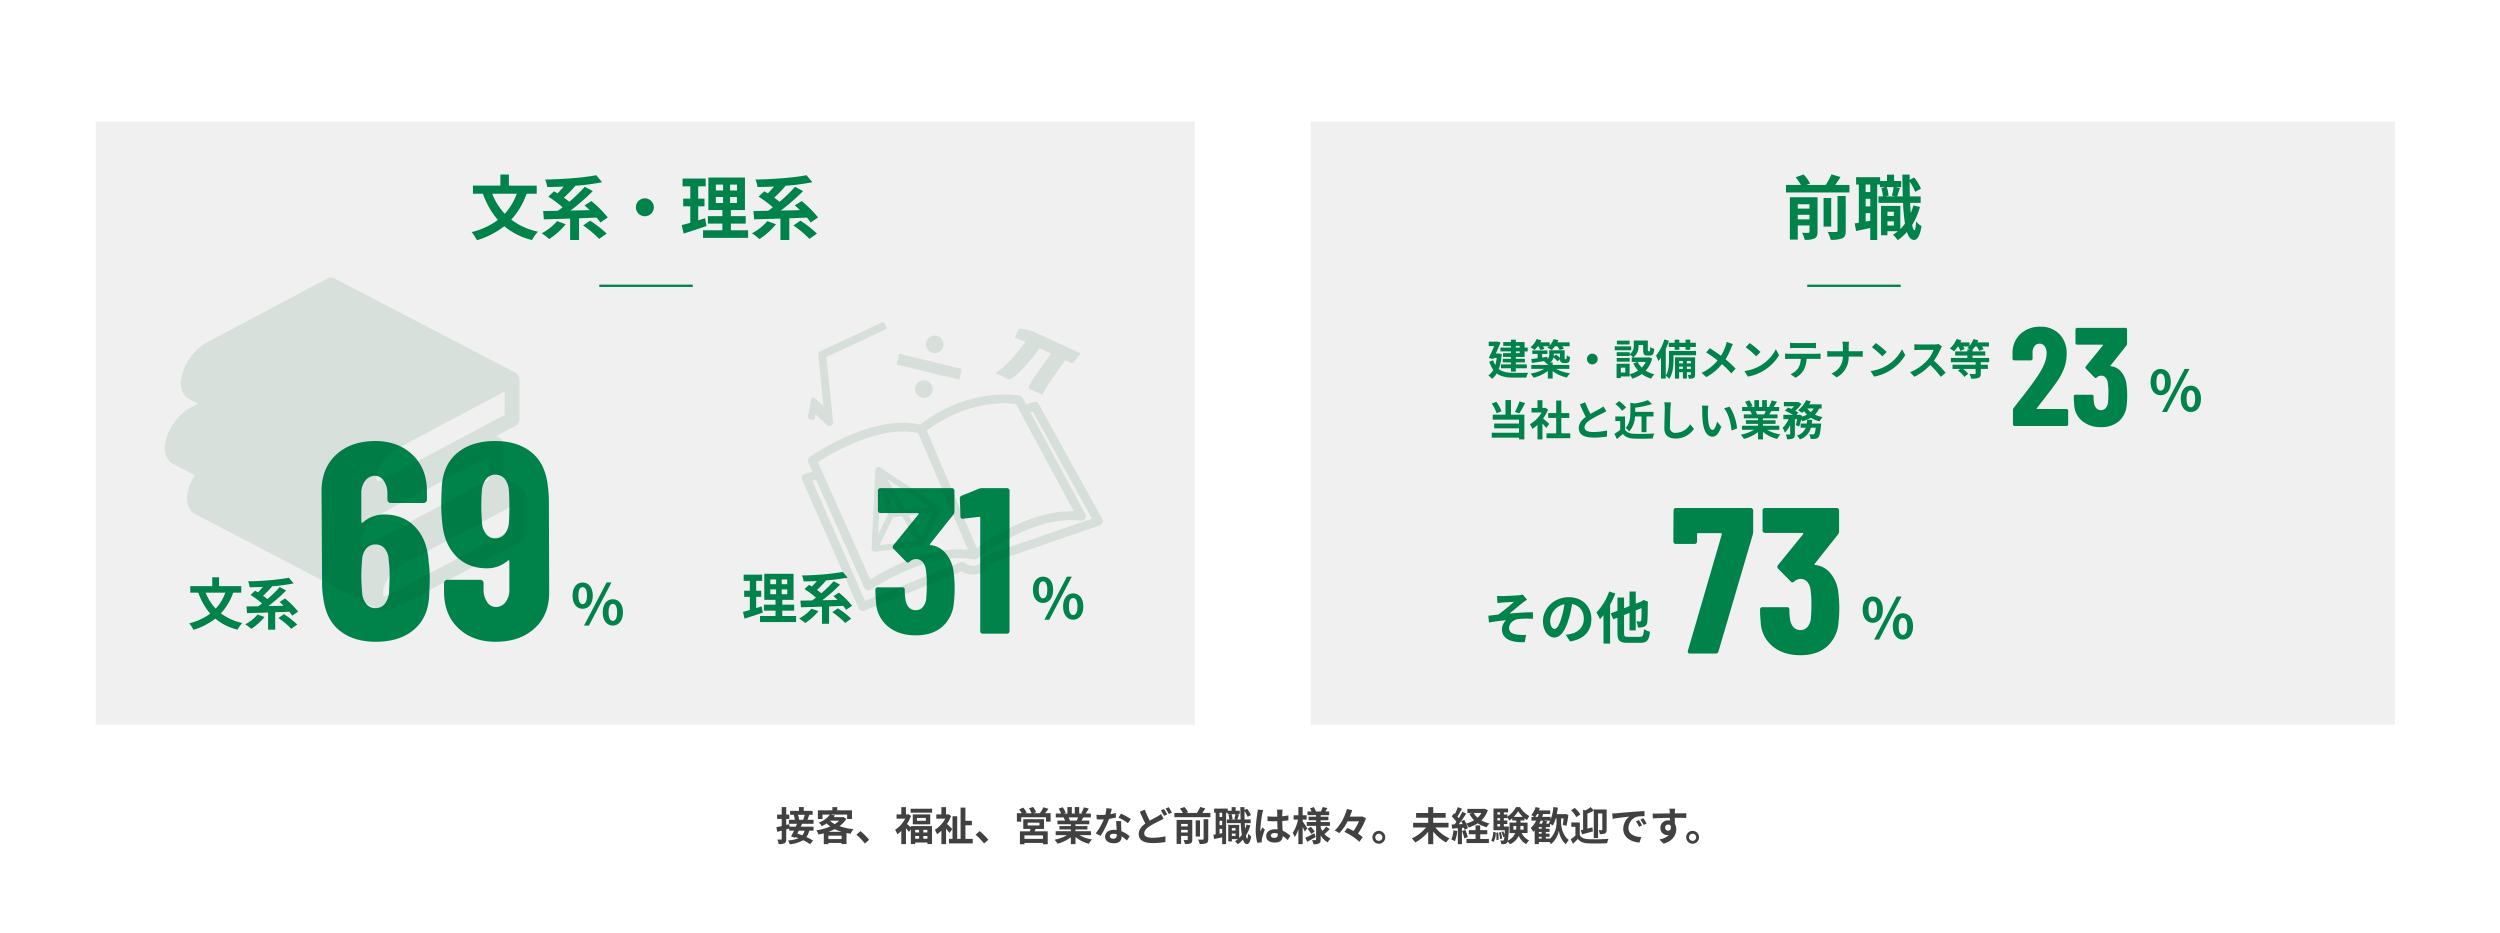 <svg xmlns="http://www.w3.org/2000/svg" xmlns:xlink="http://www.w3.org/1999/xlink" width="1070" height="399.422" viewBox="0 0 1070 399.422">
  <defs>
    <filter id="パス_10501" x="0" y="0" width="1070" height="399.422" filterUnits="userSpaceOnUse">
      <feOffset input="SourceAlpha"/>
      <feGaussianBlur stdDeviation="5" result="blur"/>
      <feFlood flood-opacity="0.161"/>
      <feComposite operator="in" in2="blur"/>
      <feComposite in="SourceGraphic"/>
    </filter>
    <clipPath id="clip-path">
      <rect id="長方形_281" data-name="長方形 281" width="128.779" height="123.565" fill="#00531a"/>
    </clipPath>
    <clipPath id="clip-path-2">
      <rect id="長方形_282" data-name="長方形 282" width="154.463" height="142.705" fill="#00531a"/>
    </clipPath>
  </defs>
  <g id="グループ_836" data-name="グループ 836" transform="translate(-185 -4743.266)">
    <g transform="matrix(1, 0, 0, 1, 185, 4743.27)" filter="url(#パス_10501)">
      <path id="パス_10501-2" data-name="パス 10501" d="M0,0H1040V369.422H0Z" transform="translate(15 15)" fill="#fff"/>
    </g>
    <path id="パス_10502" data-name="パス 10502" d="M0,0H470.344V258.221H0Z" transform="translate(226 4795.266)" fill="#f0f0f0"/>
    <path id="パス_10503" data-name="パス 10503" d="M0,0H464.031V258.221H0Z" transform="translate(746 4795.266)" fill="#f0f0f0"/>
    <g id="グループ_562" data-name="グループ 562" transform="translate(58.098 1568.55)">
      <path id="パス_10504" data-name="パス 10504" d="M-54.81-17.19a26.034,26.034,0,0,1-5.16,8.55,26.488,26.488,0,0,1-5.37-8.55Zm8.52,0v-3.48H-58.2v-4.74h-3.63v4.74H-73.59v3.48h4.29A35.5,35.5,0,0,0-62.91-5.97,31.55,31.55,0,0,1-74.13-.78,20.166,20.166,0,0,1-71.88,2.7a35.625,35.625,0,0,0,11.7-6A29.118,29.118,0,0,0-48.3,2.61,18.1,18.1,0,0,1-45.75-.96,28.847,28.847,0,0,1-57.18-6.12a32.478,32.478,0,0,0,6.57-11.07Zm8.73,11.7a22.508,22.508,0,0,1-6.6,5.22,29.267,29.267,0,0,1,3.21,2.46,31.215,31.215,0,0,0,7.08-6.33Zm21.69-1.56a46.947,46.947,0,0,0-7.02-7.02l-2.94,1.86c.69.6,1.44,1.29,2.19,2.01-2.76.09-5.52.15-8.16.18a86.933,86.933,0,0,0,9.51-8.31l-3.42-1.86a65.053,65.053,0,0,1-6.63,6.45c-.66-.57-1.47-1.17-2.31-1.77a55.643,55.643,0,0,0,4.86-5.04l-.09-.06A92.177,92.177,0,0,0-18.3-22.14l-2.52-3c-5.34,1.08-14.13,1.71-21.84,1.86a13.029,13.029,0,0,1,.87,3.21c2.25-.03,4.65-.09,7.05-.21-.81,1.02-1.77,2.04-2.64,2.94-.54-.33-1.02-.63-1.5-.9l-2.46,2.28a45.7,45.7,0,0,1,6.12,4.56c-.69.54-1.38,1.05-2.04,1.5-2.31.03-4.44.06-6.27.09l.3,3.57c3.12-.09,7.05-.18,11.25-.33V2.61h3.81v-9.3c2.49-.09,5.01-.21,7.53-.3a19.381,19.381,0,0,1,1.59,2.1ZM-26.43-3.63a43.875,43.875,0,0,1,6.87,5.76l3.21-2.28a45.668,45.668,0,0,0-7.11-5.52ZM0-15.24A3.867,3.867,0,0,0-3.84-11.4,3.867,3.867,0,0,0,0-7.56,3.867,3.867,0,0,0,3.84-11.4,3.867,3.867,0,0,0,0-15.24ZM25.77-6.75c-.96.33-1.95.63-2.94.93v-6h2.7v-3.27h-2.7v-5.28h3.21V-23.7h-9.9v3.33h3.3v5.28H16.41v3.27h3.03v7.05c-1.38.39-2.61.72-3.66.99l.81,3.63c2.88-.93,6.48-2.07,9.78-3.24Zm4.62-9.06h3.09v2.58H30.39Zm0-5.31h3.09v2.52H30.39Zm9.06,2.52H36.48v-2.52h2.97Zm0,5.37H36.48v-2.58h2.97ZM36.81-1.56V-4.41h6.36V-7.62H36.81V-10.2h6.03V-24.15H27.18V-10.2h6v2.58H26.97v3.21h6.21v2.85H24.9V1.68H44.19V-1.56ZM52.44-5.49a22.508,22.508,0,0,1-6.6,5.22,29.267,29.267,0,0,1,3.21,2.46,31.215,31.215,0,0,0,7.08-6.33ZM74.13-7.05a46.947,46.947,0,0,0-7.02-7.02l-2.94,1.86c.69.6,1.44,1.29,2.19,2.01-2.76.09-5.52.15-8.16.18a86.933,86.933,0,0,0,9.51-8.31l-3.42-1.86a65.053,65.053,0,0,1-6.63,6.45c-.66-.57-1.47-1.17-2.31-1.77a55.643,55.643,0,0,0,4.86-5.04l-.09-.06A92.177,92.177,0,0,0,71.7-22.14l-2.52-3c-5.34,1.08-14.13,1.71-21.84,1.86a13.029,13.029,0,0,1,.87,3.21c2.25-.03,4.65-.09,7.05-.21-.81,1.02-1.77,2.04-2.64,2.94-.54-.33-1.02-.63-1.5-.9l-2.46,2.28a45.7,45.7,0,0,1,6.12,4.56c-.69.54-1.38,1.05-2.04,1.5-2.31.03-4.44.06-6.27.09l.3,3.57c3.12-.09,7.05-.18,11.25-.33V2.61h3.81v-9.3c2.49-.09,5.01-.21,7.53-.3a19.381,19.381,0,0,1,1.59,2.1ZM63.57-3.63a43.875,43.875,0,0,1,6.87,5.76L73.65-.15a45.668,45.668,0,0,0-7.11-5.52Z" transform="translate(402.902 3274.837)" fill="#00824b"/>
      <path id="パス_9886" data-name="パス 9886" d="M4064-9279.5h40" transform="translate(-3680.598 12576.532)" fill="none" stroke="#00824b" stroke-width="1"/>
    </g>
    <g id="グループ_563" data-name="グループ 563" transform="translate(575.098 1568.551)">
      <path id="パス_10517" data-name="パス 10517" d="M-23.55-6.24V-8.19h5.01v1.95Zm5.01-6.45v1.86h-5.01v-1.86Zm3.45-3H-26.94V2.43h3.39V-3.63h5.01V-.96c0,.36-.12.48-.48.48-.39.03-1.59.03-2.7-.03a12.337,12.337,0,0,1,1.14,3.03,9.408,9.408,0,0,0,4.17-.57c1.02-.51,1.32-1.35,1.32-2.88ZM-6.54-1.38c0,.42-.15.54-.63.54-.51.03-2.07.03-3.6-.03A12.509,12.509,0,0,1-9.48,2.49a11.773,11.773,0,0,0,4.92-.6c1.2-.57,1.53-1.44,1.53-3.21V-16.23H-6.54Zm-2.7-14.01h-3.27V-3.15h3.27Zm1.71-5.58c.75-1.05,1.56-2.22,2.28-3.39L-9.12-25.5a33.632,33.632,0,0,1-2.46,4.53h-8.34l1.65-.57a16.576,16.576,0,0,0-2.79-3.9l-3.39,1.17a20.118,20.118,0,0,1,2.25,3.3h-6.39v3.21H-1.44v-3.21ZM14.82-3.6V-5.4h2.76v1.8Zm2.76-5.91v1.8H14.82v-1.8Zm-.09-10.53a30.547,30.547,0,0,1-.78,3.66l1.53.33H13.95l1.35-.33a13.369,13.369,0,0,0-.78-3.66ZM7.47-17.91H5.49v-3.24H7.47ZM5.49-5.28V-8.91H7.47v3.27Zm1.98-6.51H5.49v-3.24H7.47Zm18.42-.39a28.317,28.317,0,0,1-1.08,3.3q-.18-2.025-.27-4.41h4.5v-2.76H24.42c-.06-2.01-.09-4.11-.09-6.33A20.576,20.576,0,0,1,26.7-18l2.46-1.38a18.875,18.875,0,0,0-2.91-4.77l-1.92,1.02v-2.25H21.21c.03,3.33.09,6.48.18,9.33h-2.4c.33-.96.75-2.31,1.2-3.6l-2.04-.39h2.58v-2.61H17.67v-2.7H14.64v2.7H11.7v-1.62H1.41v3.12H2.58V-4.8c-.63.12-1.23.21-1.77.27l.6,3.27c1.8-.36,3.93-.81,6.06-1.26V2.61h2.97V-21.15h1.14v1.11h2.37l-1.74.42a16.113,16.113,0,0,1,.66,3.57H10.98v2.76H21.51a79.415,79.415,0,0,0,.81,8.88A16.383,16.383,0,0,1,20.34-2.1v-9.87H12.09V.57h2.73V-1.17h4.5A18.063,18.063,0,0,1,17.19.33a16.033,16.033,0,0,1,2.04,2.34A20.726,20.726,0,0,0,23.16-.84c.72,2.19,1.71,3.39,3.06,3.42,1.02,0,2.43-1.05,3.18-5.91a10.435,10.435,0,0,1-2.31-1.98c-.12,2.37-.36,3.75-.72,3.75-.36-.03-.69-.84-.96-2.28a29.489,29.489,0,0,0,3.33-7.71Z" transform="translate(402.902 3274.837)" fill="#00824b"/>
      <path id="パス_9886-2" data-name="パス 9886" d="M4064-9279.5h40" transform="translate(-3680.598 12576.532)" fill="none" stroke="#00824b" stroke-width="1"/>
    </g>
    <g id="グループ_566" data-name="グループ 566" transform="translate(553.504 1032.986)">
      <path id="パス_10514" data-name="パス 10514" d="M5.088-6.84c2.544,0,4.344-2.088,4.344-5.664,0-3.552-1.8-5.592-4.344-5.592S.768-16.056.768-12.5C.768-8.928,2.544-6.84,5.088-6.84Zm0-1.992c-1.032,0-1.824-1.056-1.824-3.672s.792-3.6,1.824-3.6,1.848.984,1.848,3.6S6.12-8.832,5.088-8.832Zm.6,9.168H7.776L17.424-18.1H15.336ZM18,.336c2.52,0,4.344-2.112,4.344-5.664,0-3.576-1.824-5.616-4.344-5.616S13.68-8.9,13.68-5.328C13.68-1.776,15.48.336,18,.336ZM18-1.68c-1.032,0-1.824-1.032-1.824-3.648S16.968-8.952,18-8.952s1.848,1.008,1.848,3.624S19.032-1.68,18-1.68Z" transform="translate(551.17 3886.285)" fill="#00824b"/>
      <path id="パス_10515" data-name="パス 10515" d="M11.82-7.62a.2.2,0,0,0-.06.24.242.242,0,0,0,.24.12H24.54a.694.694,0,0,1,.51.21.694.694,0,0,1,.21.51V-.72a.694.694,0,0,1-.21.51.694.694,0,0,1-.51.21H2.34a.694.694,0,0,1-.51-.21.694.694,0,0,1-.21-.51V-6.78a1.358,1.358,0,0,1,.3-.9Q4.32-10.86,5.28-12q5.28-6.78,7.5-10.26,3.24-5.16,3.24-8.7a5.275,5.275,0,0,0-.81-3.15,2.572,2.572,0,0,0-2.19-1.11,2.65,2.65,0,0,0-2.22,1.11,4.334,4.334,0,0,0-.78,2.85v2.46a.694.694,0,0,1-.21.51.694.694,0,0,1-.51.21H2.16a.694.694,0,0,1-.51-.21.694.694,0,0,1-.21-.51v-2.82a10.855,10.855,0,0,1,3.54-7.89,12.081,12.081,0,0,1,8.4-2.97,10.823,10.823,0,0,1,8.13,3.18,11.54,11.54,0,0,1,3.09,8.4,17.8,17.8,0,0,1-.99,5.94A26.4,26.4,0,0,1,20.4-18.9q-1.68,2.46-5.76,7.68Zm38.4-10.14a34.028,34.028,0,0,1,.3,4.44,35.883,35.883,0,0,1-.24,4.5,10.149,10.149,0,0,1-3.33,6.81A11.217,11.217,0,0,1,39.3.48a12.109,12.109,0,0,1-8.1-2.64,9.458,9.458,0,0,1-3.36-7.02,31.585,31.585,0,0,1-.18-3.48.636.636,0,0,1,.72-.72H35.4a.636.636,0,0,1,.72.72,17.417,17.417,0,0,0,.18,2.58,4.281,4.281,0,0,0,.96,2.43,2.61,2.61,0,0,0,2.04.87,2.584,2.584,0,0,0,1.98-.84A4.3,4.3,0,0,0,42.3-9.9q.18-2.1.18-4.32a25.636,25.636,0,0,0-.3-4.44,3.859,3.859,0,0,0-.99-2.13,2.562,2.562,0,0,0-1.89-.75,2.762,2.762,0,0,0-1.8.78,1.237,1.237,0,0,1-.48.24.828.828,0,0,1-.54-.3l-3.6-3.66a.746.746,0,0,1-.24-.54.8.8,0,0,1,.18-.48l7.26-8.94a.2.2,0,0,0,.06-.24.242.242,0,0,0-.24-.12H29.1a.694.694,0,0,1-.51-.21.694.694,0,0,1-.21-.51v-5.76a.694.694,0,0,1,.21-.51A.694.694,0,0,1,29.1-42H49.74a.694.694,0,0,1,.51.21.694.694,0,0,1,.21.51v6a1.52,1.52,0,0,1-.3.9l-6.72,8.46a.533.533,0,0,0-.06.24.106.106,0,0,0,.12.12,6.461,6.461,0,0,1,4.47,2.4A10.166,10.166,0,0,1,50.22-17.76Z" transform="translate(491.418 3892.597)" fill="#00824b"/>
      <path id="パス_10516" data-name="パス 10516" d="M13.9-12.474v.738H12.258v-.738Zm0,3.114H12.258V-10.1H13.9ZM10.17-11.736H5.652V-10.1H10.17v.738H6.786v1.62H10.17v.792H6.678V-5.4H10.17v.846H5.9V-2.88H10.17v1.458h2.088V-2.88h4.716V-4.554H12.258V-5.4h3.888V-6.948H12.258V-7.74H16V-10.1h1.35v-1.638H16v-2.358H12.258V-15.12H10.17v1.026H6.876v1.62H10.17Zm-5.184,2.5-.378.054h-.9c.738-1.638,1.476-3.348,2.016-4.752l-1.458-.4-.324.072H.648v1.872h2.34c-.666,1.566-1.53,3.51-2.3,5.094l1.944.5.234-.522H4.086a18.992,18.992,0,0,1-.63,3.024,8.866,8.866,0,0,1-.882-2.034L.9-5.706A12.139,12.139,0,0,0,2.592-2.214,6.908,6.908,0,0,1,.486.2a7.594,7.594,0,0,1,1.6,1.44,7.691,7.691,0,0,0,2-2.322c1.908,1.44,4.356,1.8,7.4,1.8H16.74a7.554,7.554,0,0,1,.828-2.088c-1.314.054-4.968.054-6.03.054-2.628-.018-4.9-.288-6.57-1.62A24.67,24.67,0,0,0,6.246-8.946ZM21.96-12.312a8.212,8.212,0,0,1,.774,1.638l1.728-.5a8.09,8.09,0,0,0-.558-1.134h2.52q-.351.324-.7.594a11.771,11.771,0,0,1,1.872,1.026,9.834,9.834,0,0,0,1.422-1.62h.99a8.349,8.349,0,0,1,.99,1.62l1.818-.522a7.43,7.43,0,0,0-.684-1.1h3.15v-1.674H30.06q.243-.459.432-.918l-2.034-.486a8.654,8.654,0,0,1-1.71,2.736v-1.332H22.734q.243-.432.432-.864l-2-.54a9.185,9.185,0,0,1-2.628,3.528,11.637,11.637,0,0,1,1.728,1.17,10.694,10.694,0,0,0,1.4-1.62ZM31.14-9.18v1.818a17.252,17.252,0,0,0-1.764-1.4l-.9.774c.018-.252.036-.486.036-.738v-.45Zm4.014,6.552V-4.3H28.026v-1.08H27a3.707,3.707,0,0,0,1.386-2.142A12.149,12.149,0,0,1,30.132-5.85l1.026-.918a1.71,1.71,0,0,0,.4,1.224,1.776,1.776,0,0,0,1.242.432h.882a2.371,2.371,0,0,0,.954-.18,1.287,1.287,0,0,0,.594-.7A9.025,9.025,0,0,0,35.46-7.7a5.1,5.1,0,0,1-1.386-.738A12.288,12.288,0,0,1,34-7.2c-.036.216-.09.324-.144.36a.28.28,0,0,1-.216.054h-.288a.157.157,0,0,1-.162-.09c-.054-.054-.036-.234-.036-.54v-3.168H26.568v1.8a2.33,2.33,0,0,1-.756,1.872l-.054-.882-2.232.324V-9.018h2.25v-1.476H19.314v1.476h2.268V-7.2c-1.008.144-1.926.27-2.682.36l.234,1.692c1.458-.234,3.294-.5,5.166-.792a7.049,7.049,0,0,1,1.314,1.332c.126-.054.234-.09.342-.144v.45H18.882v1.674H24.39A17.009,17.009,0,0,1,18.54-.612a11.082,11.082,0,0,1,1.314,1.746,16.045,16.045,0,0,0,6.1-2.862v3.24h2.07v-3.2A15.289,15.289,0,0,0,34.11,1.08,10.925,10.925,0,0,1,35.478-.738a17.723,17.723,0,0,1-6.03-1.89ZM45-9.144a2.32,2.32,0,0,0-2.3,2.3,2.32,2.32,0,0,0,2.3,2.3,2.32,2.32,0,0,0,2.3-2.3A2.32,2.32,0,0,0,45-9.144Zm15.948-5.544H55.512v1.62h5.436Zm.684,2.412H54.594v1.692h7.038Zm-.648,4.968H55.44v1.6h5.544ZM67.86-5.6a8.535,8.535,0,0,1-1.692,2.43A8.869,8.869,0,0,1,64.422-5.6ZM59.112-1.062H57.2v-2.07h1.908Zm10.1-6.552-.36.09H62.514a5.7,5.7,0,0,0,2.232-5.022v-.306h2.016v2.178c0,1.782.414,2.34,1.854,2.34H69.66c1.206,0,1.674-.63,1.854-2.862a6.107,6.107,0,0,1-1.746-.756c-.018,1.566-.09,1.8-.324,1.8h-.45c-.2,0-.234-.054-.234-.558v-4.032H62.73V-12.6a4.045,4.045,0,0,1-1.746,3.69v-.864H55.44v1.638h5.544V-8.82a9.543,9.543,0,0,1,1.494,1.3h-.612V-5.6h2.5L62.532-5A12.518,12.518,0,0,0,64.6-1.89,11.8,11.8,0,0,1,60.966-.342V-4.824h-5.58V1.314H57.2v-.7h3.762V-.306a9.062,9.062,0,0,1,1.116,1.854A14.539,14.539,0,0,0,66.2-.414a12.545,12.545,0,0,0,3.96,1.962A9.223,9.223,0,0,1,71.55-.306a12.291,12.291,0,0,1-3.708-1.548,12.145,12.145,0,0,0,2.772-5.238Zm8.5-6.21v1.836h2.538v1.206h1.98v-1.206h2.664v1.206H86.9v-1.206h2.412v-1.836H86.9v-1.314H84.888v1.314H82.224v-1.314h-1.98v1.314ZM85.464-2.61V-3.6h1.71v.99Zm-3.312,0V-3.6h1.62v.99Zm1.62-3.4v1.026h-1.62V-6.012Zm3.4,0v1.026h-1.71V-6.012ZM88.992-7.56H80.37V1.53h1.782V-1.206h1.62v2.7h1.692v-2.7h1.71V-.27c0,.18-.036.216-.2.216-.18.018-.63.018-1.134,0a5.359,5.359,0,0,1,.468,1.62,4.172,4.172,0,0,0,2.07-.288c.5-.288.612-.72.612-1.53Zm.414-2.736H77.8v3.924c0,1.98-.108,4.7-1.368,6.624V-11.142A34.99,34.99,0,0,0,77.8-14.634l-1.98-.594A20.056,20.056,0,0,1,72.252-8.28a14.89,14.89,0,0,1,1.026,2.3,14.36,14.36,0,0,0,1.116-1.476v9h2.034V.324a8.709,8.709,0,0,1,1.512,1.3C79.47-.558,79.74-4,79.74-6.336V-8.46h9.666Zm15.768-2.934-2.682-.936a11.227,11.227,0,0,1-.432,1.656,18.665,18.665,0,0,1-2,4.284c-1.458-1.08-3.348-2.376-4.788-3.258l-1.53,1.836a49.49,49.49,0,0,1,4.86,3.42,19.808,19.808,0,0,1-6.84,5.31L93.78.9a22.5,22.5,0,0,0,6.7-5.562,36.244,36.244,0,0,1,4,3.978l1.854-2.052a47.133,47.133,0,0,0-4.32-3.978,27.184,27.184,0,0,0,2.412-4.9C104.6-12.024,104.94-12.816,105.174-13.23Zm7.164-.45-1.692,1.8a37.426,37.426,0,0,1,4.5,3.888l1.836-1.872A36.354,36.354,0,0,0,112.338-13.68Zm-2.25,11.988L111.6.684a19.493,19.493,0,0,0,6.678-2.538,19.14,19.14,0,0,0,6.66-6.66l-1.4-2.538a16.949,16.949,0,0,1-6.552,7A18.552,18.552,0,0,1,110.088-1.692Zm19.53-12.114v2.322c.558-.036,1.314-.072,1.944-.072h7.218c.63,0,1.332.036,1.944.072v-2.322a14.1,14.1,0,0,1-1.944.126h-7.236A13.844,13.844,0,0,1,129.618-13.806ZM127.53-9.2V-6.84c.5-.036,1.188-.072,1.728-.072h4.95a7.735,7.735,0,0,1-1.116,3.978A7.477,7.477,0,0,1,129.834-.36l2.106,1.53a8.637,8.637,0,0,0,3.618-3.456,11.419,11.419,0,0,0,1.152-4.626h4.338c.5,0,1.188.018,1.638.054V-9.2a13.613,13.613,0,0,1-1.638.108h-11.79C128.7-9.09,128.07-9.144,127.53-9.2Zm24.714-2.934v1.98h-4.68c-.72,0-1.458-.072-2-.126v2.484c.558-.036,1.278-.09,2.07-.09h4.59a7.686,7.686,0,0,1-4.878,7.236l2.232,1.656a9.669,9.669,0,0,0,5.13-8.892h4.05c.72,0,1.6.054,1.98.072V-10.26c-.378.036-1.134.108-1.962.108h-4.05v-1.962a13.885,13.885,0,0,1,.144-2.124H152.01A8.993,8.993,0,0,1,152.244-12.132Zm14.094-1.548-1.692,1.8a37.424,37.424,0,0,1,4.5,3.888l1.836-1.872A36.354,36.354,0,0,0,166.338-13.68Zm-2.25,11.988L165.6.684a19.493,19.493,0,0,0,6.678-2.538,19.14,19.14,0,0,0,6.66-6.66l-1.4-2.538a16.949,16.949,0,0,1-6.552,7A18.552,18.552,0,0,1,164.088-1.692ZM194.652-12.2l-1.476-1.1a6.451,6.451,0,0,1-1.854.234h-6.354a20.11,20.11,0,0,1-2.124-.126v2.556c.378-.018,1.368-.126,2.124-.126h6.1a13.947,13.947,0,0,1-2.682,4.41,20.178,20.178,0,0,1-7.38,5.166L182.862.756A23.71,23.71,0,0,0,189.63-4.3,41.047,41.047,0,0,1,194.166.792L196.218-.99A50.6,50.6,0,0,0,191.2-6.138a26.465,26.465,0,0,0,2.826-4.95A8.506,8.506,0,0,1,194.652-12.2Zm20.2,6.714V-7.308h-7.11V-8.334h5.454V-10.1h-5.454v-.72A9.67,9.67,0,0,0,208.8-12.2h.7a10.107,10.107,0,0,1,1.116,1.908l1.836-.774a8.593,8.593,0,0,0-.684-1.134h2.988V-13.95H209.79a7.626,7.626,0,0,0,.378-.918l-2.052-.522a9.166,9.166,0,0,1-1.674,2.9V-13.95H202.5c.162-.306.306-.594.432-.9l-2.052-.54a10.882,10.882,0,0,1-2.862,4.05,13.338,13.338,0,0,1,1.782,1.188,15.79,15.79,0,0,0,1.674-2.052h.18a10.094,10.094,0,0,1,.828,1.89l1.836-.756a7.758,7.758,0,0,0-.54-1.134h2.412a5.212,5.212,0,0,1-.648.612c.27.144.666.4,1.044.63h-1.08v.864h-5.22v1.764h5.22v1.026h-7.038V-5.49h10.584v1.08h-9.9v1.8h3.312l-.954.72a12.065,12.065,0,0,1,2.718,2.7l1.656-1.332a11.08,11.08,0,0,0-2.178-2.088h5.346V-.7c0,.216-.09.288-.378.288s-1.368,0-2.286-.036a9,9,0,0,1,.774,2,8.9,8.9,0,0,0,3.114-.324c.774-.324.99-.828.99-1.89V-2.61h3.042v-1.8h-3.042V-5.49ZM13.824,11.294a25.785,25.785,0,0,1-1.962,4.5l1.872.648A40.563,40.563,0,0,0,16.218,12Zm-7.7,4.212a16.521,16.521,0,0,0-2.214-4.05l-1.962.774A16.978,16.978,0,0,1,4.05,16.37Zm4.068-4.77H7.83v6.228H2.376v2.142h11.25v1.656H2.988v2.07H13.626V24.7H1.962v2.124H13.626v.738h2.286v-10.6H10.188ZM26.55,20.924c-.378-.36-1.764-1.6-2.628-2.3a17.471,17.471,0,0,0,2.124-3.852l-1.206-.774-.378.09h-.81V10.772H21.528v3.312H18.972v1.944H23.31a13.445,13.445,0,0,1-5.022,5.022A8.579,8.579,0,0,1,19.3,23.084a14.9,14.9,0,0,0,2.232-1.728v6.21h2.124V20.78c.612.666,1.224,1.386,1.6,1.89Zm5.184,4.032V18.368h3.4V16.3h-3.4V10.916h-2.2V16.3h-3.42v2.07h3.42v6.588H25.38v2.088H35.568V24.956Zm10.206-13.3-2.25.918c.81,1.908,1.674,3.834,2.5,5.364-1.728,1.278-2.988,2.772-2.988,4.752,0,3.1,2.718,4.086,6.3,4.086a33.429,33.429,0,0,0,5.778-.45l.036-2.592a27.788,27.788,0,0,1-5.886.666c-2.5,0-3.744-.684-3.744-1.98,0-1.26,1.008-2.286,2.5-3.276a53.279,53.279,0,0,1,5.022-2.664c.666-.342,1.242-.648,1.782-.972l-1.242-2.088a11.248,11.248,0,0,1-1.674,1.1c-.846.486-2.412,1.26-3.888,2.124A42.756,42.756,0,0,1,41.94,11.654Zm24.12,6.1V24.47h2.124V17.756H71.19v-1.98H63.342v-1.8A37.874,37.874,0,0,0,70.56,12.41L68.8,10.772a30.724,30.724,0,0,1-5.688,1.422l-1.836-.342v4.1c0,2.088-.216,4.788-2.052,6.75a5.271,5.271,0,0,1,1.548,1.476,10.405,10.405,0,0,0,2.5-6.426Zm-6.606-3.87a14.414,14.414,0,0,0-3.006-2.718l-1.584,1.3a13.621,13.621,0,0,1,2.9,2.844ZM59,17.738H54.846V19.7h2.07v3.8a23.639,23.639,0,0,1-2.466,1.656l1.044,2.232c.99-.756,1.782-1.458,2.574-2.16,1.17,1.4,2.646,1.908,4.86,2,2.142.09,5.76.054,7.92-.054a11.211,11.211,0,0,1,.666-2.16c-2.394.18-6.444.234-8.55.144-1.872-.072-3.222-.558-3.96-1.764Zm19.674-6.012-2.9-.036a11.48,11.48,0,0,1,.234,2.43c0,1.548-.18,6.282-.18,8.694,0,3.078,1.908,4.374,4.86,4.374a9.318,9.318,0,0,0,7.812-4.14l-1.638-1.98a7.2,7.2,0,0,1-6.156,3.672,2.175,2.175,0,0,1-2.484-2.412c0-2.232.144-6.264.216-8.208C78.48,13.4,78.57,12.482,78.678,11.726Zm16,1.4-2.772-.036a10.941,10.941,0,0,1,.144,1.836c0,1.1.018,3.2.2,4.86.5,4.824,2.214,6.606,4.194,6.606,1.44,0,2.574-1.1,3.762-4.23l-1.8-2.2c-.342,1.44-1.062,3.546-1.908,3.546-1.134,0-1.674-1.782-1.926-4.374-.108-1.3-.126-2.646-.108-3.816A14.563,14.563,0,0,1,94.68,13.13Zm9,.414-2.286.738c1.962,2.232,2.916,6.606,3.2,9.5l2.358-.918C106.758,20.114,105.39,15.614,103.68,13.544Zm15.534,1.89c-.2.486-.414,1.008-.63,1.44h-3.366l.306-.054a9.67,9.67,0,0,0-.612-1.386Zm5.814,8.028V21.7h-7v-.792h5.4V19.358h-5.4v-.81h6.246V16.874h-3.528c.27-.432.558-.918.846-1.44h3.384V13.688h-2.34c.414-.63.9-1.44,1.4-2.268l-2.25-.54a14.5,14.5,0,0,1-1.134,2.61l.648.2h-1.6V10.754h-2.016v2.934h-1.332V10.754h-2v2.934h-1.638l.882-.324a13.62,13.62,0,0,0-1.368-2.538l-1.836.63a16.134,16.134,0,0,1,1.116,2.232H109.1v1.746h3.762l-.216.036a8.088,8.088,0,0,1,.612,1.4h-3.42v1.674h6.084v.81h-5.184v1.548h5.184V21.7h-6.876v1.764h5.166a18.911,18.911,0,0,1-5.688,2.106,9.984,9.984,0,0,1,1.368,1.782,17.075,17.075,0,0,0,6.03-2.916v3.132h2.106v-3.24a15.365,15.365,0,0,0,6.048,3.042,10.069,10.069,0,0,1,1.44-1.944,16.081,16.081,0,0,1-5.706-1.962Zm13.9-2.682c.072-.522.126-1.062.18-1.6h-2.142a15.03,15.03,0,0,1-.18,1.6h-2.628v1.782h2.178a5.77,5.77,0,0,1-3.762,3.348,6.054,6.054,0,0,1,1.242,1.656,7.191,7.191,0,0,0,4.734-5h2.088c-.2,1.674-.432,2.448-.684,2.682a.733.733,0,0,1-.576.2,15.244,15.244,0,0,1-1.548-.09,4.72,4.72,0,0,1,.576,1.98,13.754,13.754,0,0,0,2.016-.036,1.979,1.979,0,0,0,1.314-.63c.522-.576.846-1.962,1.134-5.076.036-.252.072-.81.072-.81Zm.792-6.444a5.47,5.47,0,0,1-1.188,1.53,7.058,7.058,0,0,1-1.494-1.53Zm3.42,0V12.554h-5.31a12.068,12.068,0,0,0,.666-1.26l-2-.54a10.73,10.73,0,0,1-3.438,4.284,15.719,15.719,0,0,1,1.746,1.206,10.717,10.717,0,0,0,.81-.774,10.178,10.178,0,0,0,1.278,1.494,10.906,10.906,0,0,1-2.2.828l.072-.414-1.3-.432-.288.09h-.864l.882-.918a10.073,10.073,0,0,0-1.314-.792,13.436,13.436,0,0,0,2.628-2.97l-1.368-.864-.324.072h-5.814v1.8h4.32a11.242,11.242,0,0,1-1.134,1.134c-.486-.216-.99-.414-1.422-.576l-1.35,1.368a26.112,26.112,0,0,1,3.474,1.746h-4.122v1.872h2.25a11.31,11.31,0,0,1-2.556,3.708,12,12,0,0,1,.972,2.07,10.906,10.906,0,0,0,2.25-3.33v3.852c0,.216-.072.252-.288.27-.234,0-.954,0-1.62-.018a7.131,7.131,0,0,1,.612,2.034,5.309,5.309,0,0,0,2.538-.378c.63-.324.774-.9.774-1.872V18.908h.954a23.463,23.463,0,0,1-.576,2.484l1.44.666a21.013,21.013,0,0,0,.882-3.006,6.815,6.815,0,0,1,.5.756,14.408,14.408,0,0,0,3.672-1.512,12.965,12.965,0,0,0,3.672,1.548,8.22,8.22,0,0,1,1.35-1.818,14.006,14.006,0,0,1-3.312-1.062,8.842,8.842,0,0,0,1.8-2.628Z" transform="translate(268.01 3870.785)" fill="#00824b"/>
    </g>
    <g id="グループ_568" data-name="グループ 568" transform="translate(0.349 249)">
      <g id="グループ_564" data-name="グループ 564" transform="translate(-2.845 899.389)">
        <path id="パス_10505" data-name="パス 10505" d="M5.088-6.84c2.544,0,4.344-2.088,4.344-5.664,0-3.552-1.8-5.592-4.344-5.592S.768-16.056.768-12.5C.768-8.928,2.544-6.84,5.088-6.84Zm0-1.992c-1.032,0-1.824-1.056-1.824-3.672s.792-3.6,1.824-3.6,1.848.984,1.848,3.6S6.12-8.832,5.088-8.832Zm.6,9.168H7.776L17.424-18.1H15.336ZM18,.336c2.52,0,4.344-2.112,4.344-5.664,0-3.576-1.824-5.616-4.344-5.616S13.68-8.9,13.68-5.328C13.68-1.776,15.48.336,18,.336ZM18-1.68c-1.032,0-1.824-1.032-1.824-3.648S16.968-8.952,18-8.952s1.848,1.008,1.848,3.624S19.032-1.68,18-1.68Z" transform="translate(431.778 3862.285)" fill="#00824b"/>
        <path id="パス_10506" data-name="パス 10506" d="M49.56-33.24a44.022,44.022,0,0,1,.48,7.08q0,2.64-.24,7.2-.36,9.48-6.48,14.7T27,.96q-9.6,0-15.54-4.8T4.44-18.12a36.579,36.579,0,0,1-.48-6.6L3.72-63.48q0-9.84,6.3-15.66t16.74-5.82q9.72,0,15.9,5.88t6.18,15.6v3.6a1.389,1.389,0,0,1-.42,1.02,1.389,1.389,0,0,1-1.02.42H33.36a1.389,1.389,0,0,1-1.02-.42,1.389,1.389,0,0,1-.42-1.02v-2.64a8.984,8.984,0,0,0-1.56-5.4,4.435,4.435,0,0,0-3.6-2.16,5.286,5.286,0,0,0-4.32,2.1,8.474,8.474,0,0,0-1.68,5.46V-50.4q0,.36.24.42a.5.5,0,0,0,.48-.18,13.529,13.529,0,0,1,9-3.36q8.4,0,13.5,5.52T49.56-33.24ZM32.64-20.28q.24-5.76.24-7.08a66.376,66.376,0,0,0-.48-7.44,7.652,7.652,0,0,0-1.8-4.32,4.832,4.832,0,0,0-3.72-1.56,5.07,5.07,0,0,0-3.9,1.62,7.874,7.874,0,0,0-1.86,4.5q-.36,4.68-.36,7.2,0,2.88.36,7.44a8.5,8.5,0,0,0,1.86,4.8,4.984,4.984,0,0,0,3.9,1.68,4.837,4.837,0,0,0,3.9-1.8A9.329,9.329,0,0,0,32.64-20.28Zm68.52-.24q.12,9.84-6.18,15.66T78.24.96Q68.4.96,62.28-4.86T56.16-20.52v-3.6a1.389,1.389,0,0,1,.42-1.02,1.389,1.389,0,0,1,1.02-.42H71.64a1.389,1.389,0,0,1,1.02.42,1.389,1.389,0,0,1,.42,1.02v2.64a9.244,9.244,0,0,0,1.5,5.4,4.373,4.373,0,0,0,3.66,2.16,5.123,5.123,0,0,0,4.26-2.1,8.689,8.689,0,0,0,1.62-5.46v-12q0-.36-.24-.42a.5.5,0,0,0-.48.18,13.363,13.363,0,0,1-8.88,3.24q-8.4,0-13.5-5.52t-5.7-14.76a64.37,64.37,0,0,1-.36-7.08q0-2.64.24-7.2.36-9.48,6.48-14.7T78-84.96q9.6,0,15.54,4.8t7.02,14.28a54.349,54.349,0,0,1,.48,6.6ZM83.88-49.44q.24-3.12.24-7.2,0-4.44-.24-7.44a8.5,8.5,0,0,0-1.86-4.8,4.984,4.984,0,0,0-3.9-1.68,4.837,4.837,0,0,0-3.9,1.8,9.329,9.329,0,0,0-1.86,5.04q-.24,2.88-.24,7.08,0,2.76.36,7.44a8.315,8.315,0,0,0,1.92,4.32,4.832,4.832,0,0,0,3.72,1.56,4.932,4.932,0,0,0,3.78-1.62A8.521,8.521,0,0,0,83.88-49.44Z" transform="translate(321.384 3868.597)" fill="#00824b"/>
        <path id="パス_10507" data-name="パス 10507" d="M16.152-13.752a20.827,20.827,0,0,1-4.128,6.84,21.19,21.19,0,0,1-4.3-6.84Zm6.816,0v-2.784H13.44v-3.792h-2.9v3.792H1.128v2.784H4.56A28.4,28.4,0,0,0,9.672-4.776,25.24,25.24,0,0,1,.7-.624,16.132,16.132,0,0,1,2.5,2.16a28.5,28.5,0,0,0,9.36-4.8,23.3,23.3,0,0,0,9.5,4.728A14.48,14.48,0,0,1,23.4-.768,23.078,23.078,0,0,1,14.256-4.9a25.982,25.982,0,0,0,5.256-8.856Zm6.984,9.36a18.006,18.006,0,0,1-5.28,4.176A23.414,23.414,0,0,1,27.24,1.752,24.972,24.972,0,0,0,32.9-3.312ZM47.3-5.64a37.558,37.558,0,0,0-5.616-5.616L39.336-9.768c.552.48,1.152,1.032,1.752,1.608-2.208.072-4.416.12-6.528.144a69.546,69.546,0,0,0,7.608-6.648l-2.736-1.488a52.042,52.042,0,0,1-5.3,5.16c-.528-.456-1.176-.936-1.848-1.416a44.514,44.514,0,0,0,3.888-4.032l-.072-.048a73.741,73.741,0,0,0,9.264-1.224l-2.016-2.4a113.083,113.083,0,0,1-17.472,1.488,10.423,10.423,0,0,1,.7,2.568c1.8-.024,3.72-.072,5.64-.168-.648.816-1.416,1.632-2.112,2.352-.432-.264-.816-.5-1.2-.72l-1.968,1.824a36.561,36.561,0,0,1,4.9,3.648c-.552.432-1.1.84-1.632,1.2-1.848.024-3.552.048-5.016.072l.24,2.856c2.5-.072,5.64-.144,9-.264V2.088h3.048v-7.44c1.992-.072,4.008-.168,6.024-.24a15.505,15.505,0,0,1,1.272,1.68ZM38.856-2.9a35.1,35.1,0,0,1,5.5,4.608L46.92-.12a36.534,36.534,0,0,0-5.688-4.416Z" transform="translate(267.8 3862.285)" fill="#00824b"/>
      </g>
      <g id="グループ_565" data-name="グループ 565" transform="translate(234.155 896.889)">
        <path id="パス_10508" data-name="パス 10508" d="M5.088-6.84c2.544,0,4.344-2.088,4.344-5.664,0-3.552-1.8-5.592-4.344-5.592S.768-16.056.768-12.5C.768-8.928,2.544-6.84,5.088-6.84Zm0-1.992c-1.032,0-1.824-1.056-1.824-3.672s.792-3.6,1.824-3.6,1.848.984,1.848,3.6S6.12-8.832,5.088-8.832Zm.6,9.168H7.776L17.424-18.1H15.336ZM18,.336c2.52,0,4.344-2.112,4.344-5.664,0-3.576-1.824-5.616-4.344-5.616S13.68-8.9,13.68-5.328C13.68-1.776,15.48.336,18,.336ZM18-1.68c-1.032,0-1.824-1.032-1.824-3.648S16.968-8.952,18-8.952s1.848,1.008,1.848,3.624S19.032-1.68,18-1.68Z" transform="translate(391.813 3862.285)" fill="#00824b"/>
        <path id="パス_10509" data-name="パス 10509" d="M35.511-26.344a50.475,50.475,0,0,1,.445,6.586,53.228,53.228,0,0,1-.356,6.675,15.054,15.054,0,0,1-4.94,10.1Q26.433.712,19.313.712,11.926.712,7.3-3.2A14.029,14.029,0,0,1,2.314-13.617a46.852,46.852,0,0,1-.267-5.162.944.944,0,0,1,1.068-1.068H13.528A.944.944,0,0,1,14.6-18.779a25.834,25.834,0,0,0,.267,3.827,6.35,6.35,0,0,0,1.424,3.6,3.872,3.872,0,0,0,3.026,1.29A3.834,3.834,0,0,0,22.25-11.3a6.381,6.381,0,0,0,1.513-3.382q.267-3.115.267-6.408a38.027,38.027,0,0,0-.445-6.586,5.725,5.725,0,0,0-1.468-3.16,3.8,3.8,0,0,0-2.8-1.112,4.1,4.1,0,0,0-2.67,1.157,1.835,1.835,0,0,1-.712.356,1.228,1.228,0,0,1-.8-.445L9.79-36.312a1.107,1.107,0,0,1-.356-.8,1.184,1.184,0,0,1,.267-.712L20.47-51.086a.291.291,0,0,0,.089-.356.359.359,0,0,0-.356-.178H4.183a1.03,1.03,0,0,1-.757-.312,1.03,1.03,0,0,1-.312-.756v-8.544a1.03,1.03,0,0,1,.312-.756,1.03,1.03,0,0,1,.757-.312H34.8a1.03,1.03,0,0,1,.757.312,1.03,1.03,0,0,1,.312.756v8.9A2.254,2.254,0,0,1,35.422-51L25.454-38.448a.79.79,0,0,0-.089.356.157.157,0,0,0,.178.178,9.583,9.583,0,0,1,6.631,3.56A15.08,15.08,0,0,1,35.511-26.344ZM46.28-62.033a3.813,3.813,0,0,1,1.335-.267H58.384a1.03,1.03,0,0,1,.757.312,1.03,1.03,0,0,1,.312.756V-1.068a1.03,1.03,0,0,1-.312.756A1.03,1.03,0,0,1,58.384,0H47.971a1.03,1.03,0,0,1-.757-.312,1.03,1.03,0,0,1-.312-.756V-49.662q0-.356-.445-.356l-6.853.8h-.178a.865.865,0,0,1-.979-.979l-.267-7.654a1.26,1.26,0,0,1,.8-1.246Z" transform="translate(323.129 3868.597)" fill="#00824b"/>
        <path id="パス_10510" data-name="パス 10510" d="M8.616-5.4c-.768.264-1.56.5-2.352.744v-4.8h2.16v-2.616H6.264V-16.3H8.832V-18.96H.912V-16.3h2.64v4.224H1.128v2.616H3.552v5.64c-1.1.312-2.088.576-2.928.792l.648,2.9C3.576-.864,6.456-1.776,9.1-2.712Zm3.7-7.248h2.472v2.064H12.312Zm0-4.248h2.472v2.016H12.312ZM19.56-14.88H17.184V-16.9H19.56Zm0,4.3H17.184v-2.064H19.56ZM17.448-1.248v-2.28h5.088V-6.1H17.448V-8.16h4.824V-19.32H9.744V-8.16h4.8V-6.1H9.576v2.568h4.968v2.28H7.92V1.344H23.352V-1.248Zm12.5-3.144a18.006,18.006,0,0,1-5.28,4.176A23.414,23.414,0,0,1,27.24,1.752,24.972,24.972,0,0,0,32.9-3.312ZM47.3-5.64a37.558,37.558,0,0,0-5.616-5.616L39.336-9.768c.552.48,1.152,1.032,1.752,1.608-2.208.072-4.416.12-6.528.144a69.546,69.546,0,0,0,7.608-6.648l-2.736-1.488a52.042,52.042,0,0,1-5.3,5.16c-.528-.456-1.176-.936-1.848-1.416a44.514,44.514,0,0,0,3.888-4.032l-.072-.048a73.741,73.741,0,0,0,9.264-1.224l-2.016-2.4a113.083,113.083,0,0,1-17.472,1.488,10.423,10.423,0,0,1,.7,2.568c1.8-.024,3.72-.072,5.64-.168-.648.816-1.416,1.632-2.112,2.352-.432-.264-.816-.5-1.2-.72l-1.968,1.824a36.561,36.561,0,0,1,4.9,3.648c-.552.432-1.1.84-1.632,1.2-1.848.024-3.552.048-5.016.072l.24,2.856c2.5-.072,5.64-.144,9-.264V2.088h3.048v-7.44c1.992-.072,4.008-.168,6.024-.24a15.505,15.505,0,0,1,1.272,1.68ZM38.856-2.9a35.1,35.1,0,0,1,5.5,4.608L46.92-.12a36.534,36.534,0,0,0-5.688-4.416Z" transform="translate(267.872 3862.285)" fill="#00824b"/>
      </g>
    </g>
    <g id="グループ_567" data-name="グループ 567" transform="translate(553.504 1154.389)">
      <path id="パス_10511" data-name="パス 10511" d="M5.088-6.84c2.544,0,4.344-2.088,4.344-5.664,0-3.552-1.8-5.592-4.344-5.592S.768-16.056.768-12.5C.768-8.928,2.544-6.84,5.088-6.84Zm0-1.992c-1.032,0-1.824-1.056-1.824-3.672s.792-3.6,1.824-3.6,1.848.984,1.848,3.6S6.12-8.832,5.088-8.832Zm.6,9.168H7.776L17.424-18.1H15.336ZM18,.336c2.52,0,4.344-2.112,4.344-5.664,0-3.576-1.824-5.616-4.344-5.616S13.68-8.9,13.68-5.328C13.68-1.776,15.48.336,18,.336ZM18-1.68c-1.032,0-1.824-1.032-1.824-3.648S16.968-8.952,18-8.952s1.848,1.008,1.848,3.624S19.032-1.68,18-1.68Z" transform="translate(427.942 3862.285)" fill="#00824b"/>
      <path id="パス_10512" data-name="パス 10512" d="M8.277,0a.937.937,0,0,1-.8-.356.922.922,0,0,1-.089-.89L21.894-51q.178-.534-.356-.534h-9.79a.393.393,0,0,0-.445.445v3.115a1.03,1.03,0,0,1-.312.756,1.03,1.03,0,0,1-.756.312H2.225a1.03,1.03,0,0,1-.757-.312,1.03,1.03,0,0,1-.311-.756l.089-13.261a1.03,1.03,0,0,1,.311-.756,1.03,1.03,0,0,1,.757-.312H34.265a1.03,1.03,0,0,1,.757.312,1.03,1.03,0,0,1,.312.756v9.078a7.5,7.5,0,0,1-.178,1.246L20.47-.89A1.117,1.117,0,0,1,19.313,0ZM71.734-26.344a50.475,50.475,0,0,1,.445,6.586,53.227,53.227,0,0,1-.356,6.675,15.054,15.054,0,0,1-4.939,10.1Q62.656.712,55.536.712,48.149.712,43.521-3.2a14.029,14.029,0,0,1-4.984-10.413,46.853,46.853,0,0,1-.267-5.162.944.944,0,0,1,1.068-1.068H49.751a.944.944,0,0,1,1.068,1.068,25.835,25.835,0,0,0,.267,3.827,6.35,6.35,0,0,0,1.424,3.6,3.872,3.872,0,0,0,3.026,1.29A3.834,3.834,0,0,0,58.473-11.3a6.381,6.381,0,0,0,1.513-3.382q.267-3.115.267-6.408a38.027,38.027,0,0,0-.445-6.586,5.725,5.725,0,0,0-1.468-3.16,3.8,3.8,0,0,0-2.8-1.112,4.1,4.1,0,0,0-2.67,1.157,1.835,1.835,0,0,1-.712.356,1.228,1.228,0,0,1-.8-.445l-5.34-5.429a1.107,1.107,0,0,1-.356-.8,1.184,1.184,0,0,1,.267-.712L56.693-51.086a.291.291,0,0,0,.089-.356.359.359,0,0,0-.356-.178H40.406a1.03,1.03,0,0,1-.757-.312,1.03,1.03,0,0,1-.311-.756v-8.544a1.03,1.03,0,0,1,.311-.756,1.03,1.03,0,0,1,.757-.312H71.022a1.03,1.03,0,0,1,.757.312,1.03,1.03,0,0,1,.311.756v8.9A2.254,2.254,0,0,1,71.645-51L61.677-38.448a.79.79,0,0,0-.089.356.157.157,0,0,0,.178.178,9.583,9.583,0,0,1,6.631,3.56A15.08,15.08,0,0,1,71.734-26.344Z" transform="translate(346.531 3868.597)" fill="#00824b"/>
      <path id="パス_10513" data-name="パス 10513" d="M5.88-18.36l.144,3.072c.768-.1,1.56-.168,2.16-.216.984-.1,3.936-.24,4.92-.312A71.244,71.244,0,0,1,6.36-10.368c-1.272.144-2.952.36-4.224.48l.288,2.9c2.4-.408,5.088-.768,7.3-.96A5.537,5.537,0,0,0,7.968-4.152c0,4.008,3.576,5.856,9.72,5.592L18.336-1.7a21.537,21.537,0,0,1-3.672-.072c-2.136-.24-3.624-.984-3.624-2.88,0-1.968,1.824-3.528,4.032-3.816a36.367,36.367,0,0,1,6.168-.072v-2.832c-2.928,0-6.912.264-10.128.576,1.656-1.272,4.008-3.264,5.712-4.632.5-.408,1.392-.984,1.9-1.32l-1.9-2.208a8.841,8.841,0,0,1-1.656.312c-1.464.144-5.976.36-7.008.36C7.344-18.288,6.648-18.312,5.88-18.36ZM46.248-8.448c0-5.232-3.744-9.36-9.7-9.36-6.216,0-11.016,4.728-11.016,10.272,0,4.056,2.208,6.984,4.872,6.984,2.616,0,4.68-2.976,6.12-7.824a48.537,48.537,0,0,0,1.44-6.5c3.24.552,5.04,3.024,5.04,6.336,0,3.5-2.4,5.712-5.472,6.432a18.459,18.459,0,0,1-2.232.384l1.8,2.856C43.152.192,46.248-3.384,46.248-8.448Zm-17.64.6a7.555,7.555,0,0,1,6.1-6.96A36.024,36.024,0,0,1,33.432-9c-.984,3.24-1.92,4.752-2.928,4.752C29.568-4.248,28.608-5.424,28.608-7.848ZM53.856-20.256a24.869,24.869,0,0,1-5.472,9,19.825,19.825,0,0,1,1.536,2.88,19.88,19.88,0,0,0,1.512-1.8V2.04h2.832V-14.568A43.6,43.6,0,0,0,56.5-19.392ZM62.04-.84c-1.56,0-1.8-.216-1.8-1.656v-7.68l2.328-.912V-3.6h2.664v-8.544l2.5-.984c-.024,3.144-.072,4.728-.144,5.136-.12.48-.288.576-.624.576-.264,0-.936-.024-1.464-.048a7.609,7.609,0,0,1,.624,2.616,6.587,6.587,0,0,0,2.688-.336,2.253,2.253,0,0,0,1.368-2.16c.144-1.056.192-3.936.216-8.112l.1-.432-1.944-.744-.912.648-2.4.936v-5.184H62.568v6.216L60.24-13.1v-4.56H57.408V-12l-2.9,1.128,1.1,2.52,1.8-.7V-2.5c0,3.288.96,4.224,4.392,4.224h5.3c3.024,0,3.864-1.2,4.224-4.752a9.29,9.29,0,0,1-2.544-1.1c-.24,2.712-.48,3.288-1.9,3.288Z" transform="translate(266.36 3862.285)" fill="#00824b"/>
    </g>
    <path id="パス_10518" data-name="パス 10518" d="M-190.587-11.084a16.532,16.532,0,0,1-.646,2.142h-1.785l.068-.017a8.875,8.875,0,0,0-.51-2.125Zm-.051,6.783a5.2,5.2,0,0,1-.986,1.989c-.731-.272-1.445-.527-2.108-.731.2-.408.425-.833.629-1.258Zm3.842-2.924V-8.942h-2.618c.255-.612.544-1.36.816-2.142h1.394v-1.7h-3.791V-14.4h-2.057v1.615h-3.791v1.7h1.887l-.34.068a11.473,11.473,0,0,1,.493,2.074h-2.55v1.717h3.451q-.229.587-.51,1.224h-2.652l-.136-1.088-1.292.34V-9.333h1.309v-1.853h-1.309v-3.2h-1.938v3.2H-202.4v1.853h1.972v3.06c-.867.2-1.666.391-2.312.527l.425,1.955,1.887-.51V-.816c0,.255-.085.323-.289.323-.221.017-.918.017-1.581-.017a7.345,7.345,0,0,1,.561,1.972,5.022,5.022,0,0,0,2.533-.408c.544-.306.714-.85.714-1.853V-4.845c.425-.119.85-.255,1.275-.374V-4.3h2.04c-.425.918-.867,1.8-1.258,2.482l1.751.561.17-.306c.408.136.833.306,1.258.476a13.631,13.631,0,0,1-4.5.969,5.357,5.357,0,0,1,.748,1.632,13.6,13.6,0,0,0,5.746-1.734,20.535,20.535,0,0,1,2.992,1.7L-187-.034a19.584,19.584,0,0,0-2.856-1.53A7.511,7.511,0,0,0-188.649-4.3h1.836V-6h-5.474c.2-.408.391-.833.561-1.224Zm6.443,3.4a20.264,20.264,0,0,0,2.618-1.139,18.464,18.464,0,0,0,2.907,1.139Zm-.1,3.111V-2.159h5.661V-.714Zm.816-7.854h3.774a9.776,9.776,0,0,1-1.87,1.462A9.829,9.829,0,0,1-179.724-8.5Zm5.491-1.6-.34.085h-3.706c.187-.238.374-.476.544-.714l-1.887-.374h7.106v1.887h2.074v-3.723h-6.307v-1.377h-2.074v1.377h-6.205v3.723h1.989v-1.887h3.128A9.882,9.882,0,0,1-184.6-7.752a5.657,5.657,0,0,1,1.343,1.5,16.946,16.946,0,0,0,2.074-1.139,13.822,13.822,0,0,0,1.53,1.275,24.179,24.179,0,0,1-5.967,1.683,6.716,6.716,0,0,1,.935,1.8c.765-.153,1.513-.323,2.261-.527V1.479h1.972V.952h5.661v.493h2.091V-3.281c.561.1,1.139.2,1.734.289a9.911,9.911,0,0,1,1.275-1.955,25.939,25.939,0,0,1-6.018-1.275,10.874,10.874,0,0,0,2.924-3.128Zm9.333,11.339L-163-.391A30.592,30.592,0,0,0-166.7-4.114l-1.768,1.53A33.313,33.313,0,0,1-164.815,1.173Zm23.188-5.814v1.122h-1.683V-4.641Zm3.553,1.122h-1.751V-4.641h1.751ZM-139.825-.85V-2.006h1.751V-.85Zm-3.485-1.156h1.683V-.85h-1.683Zm-1.853-3.723c-.476-.425-1.207-1.054-1.666-1.411a16.664,16.664,0,0,0,1.734-3.485l-1.1-.714-.357.085h-.7v-3.128h-1.989v3.128h-2.023v1.819h3.689a12.615,12.615,0,0,1-4.318,4.76,7.764,7.764,0,0,1,.935,1.921,12.776,12.776,0,0,0,1.717-1.411V1.479h1.989v-6.8a19.279,19.279,0,0,1,1.292,1.564l.8-1.088v6.29h1.853V.782h5.236v.646h1.955V-6.256h-9.044Zm6.426-2.8h-3.808V-9.758h3.808Zm-5.593-2.737v4.25h7.463v-4.25Zm-.935-2.431V-12h9.2v-1.7ZM-127.4-4.981c-.323-.34-1.547-1.513-2.295-2.159a17.1,17.1,0,0,0,1.768-3.468l-1.122-.731-.34.085h-.7v-3.128h-1.989v3.128h-2.176v1.819h3.825a12.682,12.682,0,0,1-4.454,4.76,8.741,8.741,0,0,1,.918,1.921,13.8,13.8,0,0,0,1.887-1.53V1.479h1.989v-6.63A23.443,23.443,0,0,1-128.622-3.3ZM-121.8-.8V-6.613h2.771V-8.534H-121.8v-5.627h-2.074V-.8h-1.445v-9.673h-2.006V-.8h-1.513V1.156h10.166V-.8Zm7.99,1.972L-112-.391A30.591,30.591,0,0,0-115.7-4.114l-1.768,1.53A33.313,33.313,0,0,1-113.815,1.173ZM-88.57-.8h-7.973V-2.278h7.973Zm-6.6-6.919h5.049v1.19h-5.049Zm7,2.669V-9.214h-8.874v4.165h3.094c-.068.34-.17.7-.255,1.037h-4.267V1.513h1.921V.952h7.973v.561h2.006V-4.012h-5.627c.153-.323.306-.663.442-1.037Zm.442-6.715c.476-.561.986-1.241,1.479-1.887l-2.176-.68a12.715,12.715,0,0,1-1.513,2.567h-2.788l1.19-.442A11.438,11.438,0,0,0-92.82-14.45l-1.768.6a13.878,13.878,0,0,1,1.105,2.091H-96.1l.544-.238a10.976,10.976,0,0,0-1.513-2.176l-1.751.765A13.417,13.417,0,0,1-97.7-11.764h-2.074v3.621h1.853v-1.9h10.625v1.9h1.955v-3.621Zm14.161,1.785c-.187.459-.391.952-.6,1.36h-3.179l.289-.051a9.133,9.133,0,0,0-.578-1.309ZM-68.068-2.4V-4.063h-6.613v-.748h5.1V-6.273h-5.1v-.765h5.9V-8.619h-3.332c.255-.408.527-.867.8-1.36h3.2v-1.649h-2.21c.391-.595.85-1.36,1.326-2.142l-2.125-.51A13.7,13.7,0,0,1-72.2-11.815l.612.187H-73.1V-14.4H-75v2.771h-1.258V-14.4h-1.887v2.771H-79.7l.833-.306a12.864,12.864,0,0,0-1.292-2.4l-1.734.6a15.238,15.238,0,0,1,1.054,2.108h-2.278v1.649h3.553l-.2.034a7.639,7.639,0,0,1,.578,1.326h-3.23v1.581h5.746v.765h-4.9v1.462h4.9v.748h-6.494V-2.4h4.879A17.86,17.86,0,0,1-83.657-.408a9.43,9.43,0,0,1,1.292,1.683A16.126,16.126,0,0,0-76.67-1.479V1.479h1.989v-3.06a14.511,14.511,0,0,0,5.712,2.873,9.509,9.509,0,0,1,1.36-1.836A15.187,15.187,0,0,1-73-2.4Zm8.942-11.288-2.346-.238a14.3,14.3,0,0,1-.459,2.839c-.527.051-1.037.068-1.547.068a21.476,21.476,0,0,1-2.261-.119l.153,1.972c.731.051,1.428.068,2.125.068.289,0,.578,0,.884-.017a26.784,26.784,0,0,1-3.468,6l2.057,1.054A31.324,31.324,0,0,0-60.35-9.333a29.493,29.493,0,0,0,2.975-.595l-.068-1.972a20.841,20.841,0,0,1-2.3.544C-59.483-12.274-59.262-13.141-59.126-13.685ZM-60.01-1.921c0-.6.629-1.037,1.615-1.037a6.107,6.107,0,0,1,1.377.17v.34c0,.935-.357,1.581-1.53,1.581C-59.483-.867-60.01-1.292-60.01-1.921ZM-55.148-8.4h-2.125c.034,1.037.119,2.55.187,3.808-.391-.034-.765-.068-1.173-.068-2.363,0-3.757,1.275-3.757,2.941,0,1.87,1.666,2.805,3.774,2.805,2.414,0,3.281-1.224,3.281-2.805v-.17a14.412,14.412,0,0,1,2.3,1.819l1.139-1.819a11.117,11.117,0,0,0-3.519-2.176c-.034-.85-.085-1.666-.1-2.159C-55.165-6.97-55.2-7.684-55.148-8.4Zm2.924.9,1.207-1.785a29.283,29.283,0,0,0-4.2-2.312L-56.3-9.911A24.536,24.536,0,0,1-52.224-7.5Zm7.208-5.8-2.142.867c.765,1.785,1.581,3.621,2.363,5.066-1.632,1.207-2.822,2.6-2.822,4.471C-47.617.051-45.05,1-41.667,1A31.359,31.359,0,0,0-36.21.561l.034-2.431a28.661,28.661,0,0,1-5.542.612c-2.363,0-3.553-.646-3.553-1.87,0-1.19.952-2.159,2.363-3.094A41.1,41.1,0,0,1-38.692-8.5c.612-.306,1.156-.6,1.7-.9l-1.071-2.006a12.78,12.78,0,0,1-1.581,1.02c-.8.459-2.006,1.071-3.247,1.8A37.732,37.732,0,0,1-45.016-13.294Zm8.211-.255-1.343.544a20.346,20.346,0,0,1,1.326,2.363l1.377-.578A25.1,25.1,0,0,0-36.8-13.549Zm2.023-.782-1.343.561a20.057,20.057,0,0,1,1.36,2.346L-33.4-12A26.773,26.773,0,0,0-34.782-14.331Zm5.287,10.8v-1.1h2.839v1.1Zm2.839-3.655v1.054h-2.839V-7.191Zm1.955-1.7h-6.715V1.377h1.921V-2.057h2.839V-.544c0,.2-.068.272-.272.272-.221.017-.9.017-1.53-.017a6.991,6.991,0,0,1,.646,1.717,5.331,5.331,0,0,0,2.363-.323c.578-.289.748-.765.748-1.632Zm4.845,8.109c0,.238-.085.306-.357.306-.289.017-1.173.017-2.04-.017a7.089,7.089,0,0,1,.731,1.9,6.671,6.671,0,0,0,2.788-.34c.68-.323.867-.816.867-1.819V-9.2h-1.989Zm-1.53-7.939h-1.853v6.936h1.853Zm.969-3.162c.425-.6.884-1.258,1.292-1.921l-2.193-.646a19.058,19.058,0,0,1-1.394,2.567h-4.726l.935-.323a9.393,9.393,0,0,0-1.581-2.21L-30-13.753a11.4,11.4,0,0,1,1.275,1.87h-3.621v1.819h15.385v-1.819ZM-7.752-2.04V-3.06h1.564v1.02Zm1.564-3.349v1.02H-7.752v-1.02Zm-.051-5.967a17.31,17.31,0,0,1-.442,2.074l.867.187H-8.245l.765-.187a7.576,7.576,0,0,0-.442-2.074Zm-5.678,1.207h-1.122v-1.836h1.122Zm-1.122,7.157V-5.049h1.122V-3.2Zm1.122-3.689h-1.122V-8.517h1.122ZM-1.479-6.9a16.046,16.046,0,0,1-.612,1.87q-.1-1.147-.153-2.5H.306V-9.1H-2.312c-.034-1.139-.051-2.329-.051-3.587A11.66,11.66,0,0,1-1.02-10.2l1.394-.782a10.7,10.7,0,0,0-1.649-2.7l-1.088.578v-1.275H-4.131c.017,1.887.051,3.672.1,5.287h-1.36c.187-.544.425-1.309.68-2.04l-1.156-.221H-4.4v-1.479H-6.137v-1.53H-7.854v1.53H-9.52v-.918h-5.831v1.768h.663V-2.72c-.357.068-.7.119-1,.153l.34,1.853c1.02-.2,2.227-.459,3.434-.714V1.479h1.683V-11.985h.646v.629h1.343l-.986.238A9.131,9.131,0,0,1-8.857-9.1H-9.928v1.564h5.967A45,45,0,0,0-3.5-2.5,9.284,9.284,0,0,1-4.624-1.19V-6.783H-9.3V.323h1.547V-.663H-5.2a10.236,10.236,0,0,1-1.207.85A9.085,9.085,0,0,1-5.253,1.513,11.744,11.744,0,0,0-3.026-.476c.408,1.241.969,1.921,1.734,1.938.578,0,1.377-.6,1.8-3.349A5.913,5.913,0,0,1-.8-3.009C-.867-1.666-1-.884-1.207-.884c-.2-.017-.391-.476-.544-1.292A16.711,16.711,0,0,0,.136-6.545ZM8.908-2.21c0-.646.646-1.054,1.615-1.054a5.248,5.248,0,0,1,1.36.187v.306c0,1-.357,1.547-1.394,1.547C9.588-1.224,8.908-1.513,8.908-2.21Zm5.049-11.1H11.526a7.219,7.219,0,0,1,.119,1.122c0,.357.017,1.054.017,1.887-.391.017-.8.017-1.19.017A28.326,28.326,0,0,1,7.5-10.438v2.023c1,.068,1.972.1,2.975.1.391,0,.8,0,1.207-.017.017,1.207.085,2.448.119,3.5a7.563,7.563,0,0,0-1.1-.068c-2.312,0-3.774,1.19-3.774,2.907C6.919-.2,8.381.782,10.727.782c2.3,0,3.213-1.156,3.315-2.788A17.831,17.831,0,0,1,16.116-.289l1.173-1.785a11.126,11.126,0,0,0-3.3-2.193c-.068-1.156-.153-2.516-.187-4.165.935-.068,1.819-.17,2.635-.289v-2.125a23.292,23.292,0,0,1-2.635.391c.017-.748.034-1.377.051-1.751A10.645,10.645,0,0,1,13.957-13.311Zm-8.3.187-2.346-.2a16.217,16.217,0,0,1-.17,1.666,53.838,53.838,0,0,0-.7,7.089,19.967,19.967,0,0,0,.68,5.44L5.049.714c-.017-.238-.034-.527-.034-.7a4.744,4.744,0,0,1,.085-.8c.2-.918.748-2.652,1.224-4.046l-1.037-.85c-.255.578-.544,1.156-.765,1.751a8.035,8.035,0,0,1-.068-1.105,45.38,45.38,0,0,1,.816-6.579A11.038,11.038,0,0,1,5.661-13.124Zm18.853,7.8C24.225-5.78,23-7.65,22.542-8.279v-.748h1.7V-10.9h-1.7v-3.5H20.706v3.5h-2.04v1.87h1.887a17,17,0,0,1-2.278,5.7,9.7,9.7,0,0,1,.884,1.785A14.341,14.341,0,0,0,20.706-4.9V1.462h1.836V-5.865c.374.731.731,1.5.935,1.989Zm3.077,2.108c-1.445.748-2.941,1.513-3.944,1.972l.867,1.7c1.088-.6,2.414-1.343,3.6-2.04ZM24.616-5.066A11.916,11.916,0,0,1,26.231-2.89l1.445-1.02a11.646,11.646,0,0,0-1.683-2.057Zm7.973-.952A13.381,13.381,0,0,1,30.94-4.182a9.228,9.228,0,0,1-.7-1.5v-.663H34.2V-7.99H30.243v-.748h3.3v-1.513h-3.3v-.68H33.9v-1.581H32.249c.272-.425.578-.935.884-1.445l-2.006-.459c-.17.544-.51,1.326-.765,1.9H28.254a9.4,9.4,0,0,0-.969-1.87l-1.6.544a9.65,9.65,0,0,1,.663,1.326H24.616v1.581h3.672v.68H25.075v1.513h3.213v.748H24.293v1.649h3.995v5.8c0,.2-.068.289-.272.289s-.867,0-1.445-.034a6.289,6.289,0,0,1,.544,1.8,5.544,5.544,0,0,0,2.414-.34c.544-.306.714-.782.714-1.7V-2.3A8.063,8.063,0,0,0,33.252.7,7.524,7.524,0,0,1,34.527-.935a7.105,7.105,0,0,1-2.652-1.921,27.364,27.364,0,0,0,2.244-2.091ZM48.076-10.4l-.374.085h-5c.408-.935.748-1.853,1.054-2.754l-2.261-.51c-.85,3.077-2.7,6.936-5.253,9.2A12.259,12.259,0,0,1,38.2-3.247,18.946,18.946,0,0,0,41.769-8.3h4.862a23.158,23.158,0,0,1-2.312,4.131c-.9-.476-1.819-.918-2.652-1.275l-1.258,1.7a24.2,24.2,0,0,1,6.409,4.2l1.411-1.938a13.311,13.311,0,0,0-2.023-1.564A29.391,29.391,0,0,0,49.64-9.571Zm7.055,6.188a2.761,2.761,0,0,0-2.737,2.754,2.761,2.761,0,0,0,2.737,2.754,2.753,2.753,0,0,0,2.754-2.754A2.753,2.753,0,0,0,55.131-4.216Zm0,4.284a1.531,1.531,0,0,1-1.513-1.53,1.531,1.531,0,0,1,1.513-1.53,1.524,1.524,0,0,1,1.53,1.53A1.524,1.524,0,0,1,55.131.068ZM84.966-5.661V-7.667H78.421V-9.843h5.321v-2.006H78.421v-2.533H76.262v2.533H71.094v2.006h5.168v2.176H69.819v2.006h5.508A16.563,16.563,0,0,1,69.258-1,11.06,11.06,0,0,1,70.737.748a18.669,18.669,0,0,0,5.525-4.556V1.5h2.159V-3.91A17.913,17.913,0,0,0,83.946.765,9.634,9.634,0,0,1,85.408-.986a16.589,16.589,0,0,1-6.052-4.675Zm2.091,1.207a12.36,12.36,0,0,1-.9,3.944A9.992,9.992,0,0,1,87.7.221a15.717,15.717,0,0,0,1.02-4.386Zm3.689.306a20.115,20.115,0,0,1,.986,3.162l1.5-.544a18.742,18.742,0,0,0-1.054-3.06Zm7.786,1.394h3.026V-4.539H98.532V-6.562H96.543v2.023h-2.89v1.785h2.89V-.765H92.65V1h9.6V-.765H98.532Zm.527-9.129A8.6,8.6,0,0,1,97.393-9.86a7.7,7.7,0,0,1-1.632-2.023Zm1.377-1.819-.357.085H93.041v1.734h1.938l-1.088.357A11.02,11.02,0,0,0,95.9-8.755a13.033,13.033,0,0,1-3.383,1.411,16.763,16.763,0,0,0-.782-1.564l-1.343.561c.2.374.408.8.6,1.224l-1.632.068c1.071-1.377,2.244-3.094,3.179-4.573l-1.649-.765a30.828,30.828,0,0,1-1.513,2.754c-.17-.2-.357-.442-.578-.68.612-.952,1.292-2.261,1.9-3.417l-1.751-.646A21.55,21.55,0,0,1,87.7-11.424c-.136-.119-.272-.238-.391-.34l-.969,1.377a16.682,16.682,0,0,1,2.006,2.312c-.272.391-.544.765-.8,1.088l-1.224.051.17,1.751,2.465-.153V1.5h1.751V-5.457l.867-.068a8.149,8.149,0,0,1,.221.867L93.228-5.3a10.149,10.149,0,0,0-.7-2.006A7.925,7.925,0,0,1,93.6-5.678a15.243,15.243,0,0,0,3.876-1.785,12.454,12.454,0,0,0,3.791,1.7,8.12,8.12,0,0,1,1.241-1.632,12.132,12.132,0,0,1-3.485-1.292,10.791,10.791,0,0,0,2.771-4.4ZM104.244.527a8.091,8.091,0,0,0,.952-4.08l-1.122-.221a7.9,7.9,0,0,1-.85,3.74Zm1.105-3.944a20.123,20.123,0,0,1,.119,3.145l.918-.119a16.649,16.649,0,0,0-.17-3.111Zm1.156-.085a12.787,12.787,0,0,1,.527,2.754l.884-.187a14,14,0,0,0-.561-2.737Zm2.142-2.567V-7.123h1.479v-1.53h-1.479v-1.02h1.479v-.391a9.338,9.338,0,0,1,.8,1.445,10,10,0,0,0,1.309-.969v.918h1.734v.918h-2.89v4.488h2.414a6,6,0,0,1-3.128,3.2,41.76,41.76,0,0,0,.408-5.338c.017-.221.017-.663.017-.663Zm-2.771-1.054h1.156v1.054h-1.156Zm1.156-2.55v1.02h-1.156v-1.02Zm0-2.465v.935h-1.156v-.935Zm5.865,1.921a12.7,12.7,0,0,0,1.87-2.414,12.067,12.067,0,0,0,1.989,2.414Zm4.182,3.927v1.564h-1.394a14.906,14.906,0,0,0,.068-1.5V-6.29Zm-4.352,1.564V-6.29h1.241v.051a9.177,9.177,0,0,1-.1,1.513ZM118.8-3.264V-7.752h-3.043V-8.67h1.7V-9.6a7.724,7.724,0,0,0,1.105.782,11.772,11.772,0,0,1,1-1.734,10.977,10.977,0,0,1-3.995-3.825h-1.734a10.852,10.852,0,0,1-3.706,4.08v-.9h-1.479v-.935h1.819V-13.77H104.21V-4.5h4.862c-.034.731-.068,1.36-.1,1.87a9.814,9.814,0,0,0-.578-1.377l-.8.272a9.962,9.962,0,0,1,.765,2.193l.544-.2a3.955,3.955,0,0,1-.289,1.479.508.508,0,0,1-.459.221,9.631,9.631,0,0,1-1.037-.068,3.884,3.884,0,0,1,.408,1.564,6.616,6.616,0,0,0,1.5-.051,1.35,1.35,0,0,0,1.02-.6,1.385,1.385,0,0,0,.221-.476,6.765,6.765,0,0,1,.986,1.19,7.466,7.466,0,0,0,3.774-3.621,7.368,7.368,0,0,0,3.179,3.57,7.866,7.866,0,0,1,1.275-1.6A6.4,6.4,0,0,1,116.3-3.264Zm7.8,2.346v-.748h1.615v-1.36H126.6v-.731h1.615v-1.36H126.6v-.714h1.785V-7.208a7.814,7.814,0,0,1,1.19.714,13.322,13.322,0,0,0,1.275-3.043h.34v1.819a9.868,9.868,0,0,1-2.686,6.8Zm-2.992-.748h1.241v.748h-1.241Zm1.785-6.919a10.348,10.348,0,0,1-.425,1.292h-1.173c.221-.425.442-.85.629-1.292ZM122.111-10.2a11.4,11.4,0,0,0,.782-1.207h.714c-.136.408-.272.816-.425,1.207Zm1.5,5.083v-.714h1.241v.714Zm0,1.36h1.241v.731h-1.241Zm3.145-3.536c.153-.323.323-.663.476-1L125.6-8.585h2.89a8.773,8.773,0,0,1-.629,1.122c.1.051.221.1.357.17Zm6.392-2.244h1.071c-.1,1-.221,2.006-.357,2.737l1.581.459a42.636,42.636,0,0,0,.816-4.743l-1.326-.357-.306.068h-3.315c.187-.9.34-1.836.459-2.788l-1.921-.238a21.163,21.163,0,0,1-1.156,5.3V-10.2h-3.621c.136-.391.255-.8.374-1.207h3.026v-1.564h-4.828a8.451,8.451,0,0,0,.374-1.037L122.23-14.4a8.621,8.621,0,0,1-1.836,3.4,12.58,12.58,0,0,1,1.258.8h-1.173v1.615h1.989a10.861,10.861,0,0,1-2.312,3.145,9.869,9.869,0,0,1,1.071,1.666c.2-.2.408-.408.612-.629V1.462h1.768V.578h4.658a7.513,7.513,0,0,1,.51.884,9.361,9.361,0,0,0,3.4-5.746c.2,1.428,1.088,4.3,3.026,5.746a18.247,18.247,0,0,1,1.207-1.785c-2.669-2.04-3.264-5.746-3.264-7.395ZM142.1-2.72c1.36-.357,3.077-.816,4.658-1.258l-.221-1.734c-.714.187-1.428.374-2.125.544v-6.409a23.271,23.271,0,0,0,2.72-1.275V-1.139h1.836V-11.662h1.819v6.885c0,.2-.068.272-.272.272-.187,0-.765,0-1.326-.017a6.018,6.018,0,0,1,.544,1.7,4.735,4.735,0,0,0,2.227-.323c.544-.289.68-.765.68-1.581v-8.636h-5.508v.425L145.792-14.4a12.078,12.078,0,0,1-2.261,1.445l-.969-.255v8.483c-.357.085-.68.153-.986.221Zm-.714-8.517a12.522,12.522,0,0,0-2.38-2.8l-1.6,1.02a11.707,11.707,0,0,1,2.261,2.924ZM141.151-7.8H137.53V-5.95h1.751v3.757a25.342,25.342,0,0,1-2.006,1.581l.952,1.921c.816-.731,1.479-1.394,2.125-2.074,1.02,1.326,2.414,1.819,4.454,1.9,2.125.1,5.882.068,8.041-.051a8.432,8.432,0,0,1,.6-1.887,82.666,82.666,0,0,1-8.636.153c-1.751-.068-2.992-.561-3.655-1.717Zm13.872-3.859.221,2.329c1.972-.425,5.44-.8,7.038-.969a6.8,6.8,0,0,0-2.533,5.253c0,3.689,3.366,5.593,6.936,5.831l.8-2.329c-2.89-.153-5.508-1.156-5.508-3.961a5.166,5.166,0,0,1,3.6-4.76,17.661,17.661,0,0,1,3.281-.238l-.017-2.176c-1.207.051-3.06.153-4.811.306-3.111.255-5.916.51-7.344.629C156.366-11.713,155.7-11.679,155.023-11.662ZM166.43-8.84l-1.258.527A13.117,13.117,0,0,1,166.5-5.95l1.292-.578A21.1,21.1,0,0,0,166.43-8.84Zm1.9-.782-1.241.578a14.955,14.955,0,0,1,1.394,2.295l1.275-.612A25.43,25.43,0,0,0,168.334-9.622Zm13.617-4.08h-2.465a12.336,12.336,0,0,1,.17,1.479c.017.136.017.306.034.527-2.312.034-5.406.1-7.344.1l.051,2.057c2.091-.119,4.743-.221,7.31-.255.017.374.017.765.017,1.139a4.412,4.412,0,0,0-.68-.051,3.206,3.206,0,0,0-3.4,3.179A3,3,0,0,0,178.568-2.4a3.635,3.635,0,0,0,.765-.085,7.639,7.639,0,0,1-4.148,1.938L177,1.258c4.148-1.156,5.44-3.978,5.44-6.188a4.326,4.326,0,0,0-.612-2.329c0-.748-.017-1.683-.017-2.55,2.312,0,3.893.034,4.913.085l.017-2.006c-.884-.017-3.213.017-4.93.017.017-.2.017-.391.017-.527C181.849-12.512,181.917-13.43,181.951-13.7Zm-4.267,8.143a1.28,1.28,0,0,1,1.309-1.36,1.253,1.253,0,0,1,1.1.595c.238,1.5-.391,2.04-1.1,2.04A1.269,1.269,0,0,1,177.684-5.559Zm11.747,1.343a2.761,2.761,0,0,0-2.737,2.754,2.761,2.761,0,0,0,2.737,2.754,2.753,2.753,0,0,0,2.754-2.754A2.753,2.753,0,0,0,189.431-4.216Zm0,4.284a1.531,1.531,0,0,1-1.513-1.53,1.531,1.531,0,0,1,1.513-1.53,1.524,1.524,0,0,1,1.53,1.53A1.524,1.524,0,0,1,189.431.068Z" transform="translate(720 5103.09)" fill="#414141"/>
    <g id="グループ_570" data-name="グループ 570" transform="translate(528.221 4881.194)" opacity="0.113">
      <g id="グループ_569" data-name="グループ 569" clip-path="url(#clip-path)">
        <path id="パス_9936" data-name="パス 9936" d="M128.546,184.108l-27.18-49.226A1.871,1.871,0,0,0,99.16,134l-3.206,1.012-1.524-2.827a1.865,1.865,0,0,0-1.416-.97,50.888,50.888,0,0,0-6.392-.4c-18.881,0-32.763,10.265-35.981,12.871a32.422,32.422,0,0,0-7.232-.829c-18.895,0-39.178,14.046-40.03,14.645a1.874,1.874,0,0,0-.64,2.3l1.785,4-3.206,1a1.874,1.874,0,0,0-1.16,2.546L24.32,222.311a1.877,1.877,0,0,0,2.421.986l41.64-16.834a9.133,9.133,0,0,0,4.839,1.391,8.273,8.273,0,0,0,7.787-5.066l46.5-16a1.882,1.882,0,0,0,1.035-2.684m-50.894,16.82A4.374,4.374,0,0,1,73.22,204.1a5.546,5.546,0,0,1-3.442-1.231,1.866,1.866,0,0,0-1.862-.266L27.023,219.131,4.441,167.759l1.621-.508,20.676,46.313a1.876,1.876,0,0,0,1.217,1.044,1.812,1.812,0,0,0,.5.069,1.893,1.893,0,0,0,1.081-.342c.189-.136,19.435-13.529,37.954-13.529a33.976,33.976,0,0,1,6.22.552,2.046,2.046,0,0,0,.291.023c.018,0,.035.007.053.007l.007,0,.018,0c.037,0,.067-.019.1-.021a2.085,2.085,0,0,0,.557-.12,1.746,1.746,0,0,0,.374-.208c.039-.028.085-.039.123-.069,0,0,.079-.06.106-.083s.053-.041.1-.083c2.01-1.573,21.3-16.287,39.906-16.287a33.035,33.035,0,0,1,4.072.247,1.974,1.974,0,0,0,.231.014h.048a1.878,1.878,0,0,0,1.43-3.1l-23.362-43.31,1.053-.33,25.353,45.925-45.3,15.58a1.881,1.881,0,0,0-1.227,1.381M53.445,146.256c3.638-2.811,16.462-11.693,33.177-11.693a48.174,48.174,0,0,1,4.966.261l.718,1.331.908,1.684.908,1.684,22.251,41.252c-17.73-.49-35.678,11.464-41.536,15.774L55.723,151.613l-.737-1.732-.739-1.737Zm-3.643,1.03.845,1.989.739,1.737.737,1.732,18.909,44.461q-1.739-.153-3.543-.155c-16.412,0-32.754,9.466-38.226,12.958L9.671,166.114,8.9,164.393l-.772-1.725L6.816,159.72C11.523,156.685,28.3,146.6,43.409,146.6a28.993,28.993,0,0,1,6.394.681" transform="translate(0 -99.869)" fill="#00531a"/>
        <path id="パス_9937" data-name="パス 9937" d="M129.643,261.96a1.224,1.224,0,0,0-.536-.18,1.126,1.126,0,0,0-.279-.016s-.007,0-.012,0c-.03,0-.056.021-.086.025a1.192,1.192,0,0,0-.312.095,1.209,1.209,0,0,0-.159.106,1.14,1.14,0,0,0-.164.111.14.14,0,0,0-.021.03,1.259,1.259,0,0,0-.123.162,1.305,1.305,0,0,0-.122.187,1.411,1.411,0,0,0-.053.169,1.225,1.225,0,0,0-.055.245.222.222,0,0,0-.014.053l-1.668,33.8c0,.037.014.067.014.1a1.3,1.3,0,0,0,.025.169,1.216,1.216,0,0,0,.159.427c.016.028.014.065.032.092s.035.025.048.042a1.207,1.207,0,0,0,.344.3.562.562,0,0,0,.069.051,1.194,1.194,0,0,0,.494.134l.062,0h0a1.137,1.137,0,0,0,.153-.009l20.031-2.5a1.108,1.108,0,0,0,.273-.109.889.889,0,0,0,.2-.056c.021-.009.032-.03.051-.041.049-.032.083-.079.129-.116a1.248,1.248,0,0,0,.254-.3c.016-.025.046-.042.06-.069l7.094-14.605c.016-.035.007-.076.021-.111a1.274,1.274,0,0,0,.083-.441.887.887,0,0,0,0-.157,1.191,1.191,0,0,0-.2-.552s0-.012,0-.016-.039-.023-.055-.042a1.116,1.116,0,0,0-.277-.275l-25.427-16.675Zm-.8,28.786.991-20.045,3.215,11.383Zm.582,4.537,5.789-11.919,3.947-.494,6.117,10.429Zm12.439-12.751,10.418-1.3-5.063,10.424Zm-6.567-1.7-2.478-8.768,4.962,8.459Zm15.585-1.947-10.4,1.3-7.741-13.194Z" transform="translate(-96.227 -199.845)" fill="#00531a"/>
        <path id="パス_9938" data-name="パス 9938" d="M227.315,31.579a3.744,3.744,0,1,0-2.756-4.521,3.765,3.765,0,0,0,2.756,4.521" transform="translate(-171.364 -18.475)" fill="#00531a"/>
        <path id="パス_9939" data-name="パス 9939" d="M204.914,108.015a3.744,3.744,0,1,0,4.521-2.756,3.768,3.768,0,0,0-4.521,2.756" transform="translate(-156.366 -80.283)" fill="#00531a"/>
        <path id="パス_9940" data-name="パス 9940" d="M199.353,63.536l-26.809-6.5-1.113,4.6,26.806,6.5Z" transform="translate(-130.882 -43.541)" fill="#00531a"/>
        <path id="パス_9941" data-name="パス 9941" d="M11.6,41.527l1.023.238a.939.939,0,0,0,1.134-.739l.323-1.686L19.248,44.2a.942.942,0,0,0,.644.256.974.974,0,0,0,.4-.09l.855-.4a.942.942,0,0,0,.536-.947l-2.9-28.116L43.936,3.128a.941.941,0,0,0,.453-1.247L43.763.543A.938.938,0,0,0,42.513.09L15.79,12.6a.938.938,0,0,0-.536.947l2.321,22.429-3.733-3.541a.941.941,0,0,0-1.571.51l-1.381,7.5a.935.935,0,0,0,.711,1.083" transform="translate(-8.303 0)" fill="#00531a"/>
        <path id="パス_9942" data-name="パス 9942" d="M366.511,23.458,368.9,20.3l4.916,2.261-6.285,8.889a30.188,30.188,0,0,0-2.8,4.532,3.734,3.734,0,0,0-.441,1.543l5.839,2.689a7.545,7.545,0,0,1,.369-.905,32.7,32.7,0,0,1,3.132-5.052l6.324-8.87,3.141,1.446,3.391-4.352-17.225-7.928c-5.394-2.483-7.736-2.846-9.4-2.354l-1.48,3.707a24.63,24.63,0,0,1,4.567,1.654c-.349.467-7.625,10.242-12.965,13.381l6.024,2.774c2.546-1.157,6.618-5.331,10.5-10.261" transform="translate(-267.203 -9.171)" fill="#00531a"/>
      </g>
    </g>
    <g id="グループ_572" data-name="グループ 572" transform="translate(255.537 4862.054)" opacity="0.101">
      <g id="グループ_571" data-name="グループ 571" clip-path="url(#clip-path-2)">
        <path id="パス_9943" data-name="パス 9943" d="M154.4,92.353a3.1,3.1,0,0,0-.165-.63c-.037-.1-.071-.195-.117-.29a3.23,3.23,0,0,0-.434-.651c-.034-.04-.057-.087-.094-.124a3.027,3.027,0,0,0-.661-.537c-.036-.021-.076-.028-.111-.049s-.037-.031-.059-.043l-7.814-4.064V71.342c0-.056-.019-.108-.022-.164a3.083,3.083,0,0,0-.042-.321,3.162,3.162,0,0,0-.162-.621c-.039-.1-.073-.2-.12-.293a3.036,3.036,0,0,0-.431-.649c-.036-.04-.059-.089-.1-.127a3.027,3.027,0,0,0-.661-.537c-.035-.022-.076-.028-.113-.049-.022-.012-.036-.031-.057-.043l-1.336-.695,8.214-4.364a3.161,3.161,0,0,0,1.679-2.792V43.515c0-.056-.019-.108-.022-.164a3.068,3.068,0,0,0-.042-.321,3.157,3.157,0,0,0-.162-.621c-.039-.1-.073-.2-.12-.293a3.038,3.038,0,0,0-.431-.649c-.035-.04-.059-.09-.1-.127a3.008,3.008,0,0,0-.661-.537c-.035-.022-.076-.028-.113-.05-.021-.012-.035-.031-.057-.043L72.538.356a3.168,3.168,0,0,0-2.943.012L17.118,28.248l-.241.142a23.533,23.533,0,0,0-7.052,7.477,18.72,18.72,0,0,0-2.971,9.346A8.333,8.333,0,0,0,8.48,50.346a3.156,3.156,0,0,0,1.308,1.288l4.457,2.325-3.98,2.116-.241.142a23.537,23.537,0,0,0-7.052,7.477A18.721,18.721,0,0,0,0,73.041a8.335,8.335,0,0,0,1.626,5.133,3.157,3.157,0,0,0,1.308,1.288l9.922,5.183c-.119.182-.255.355-.367.54A18.722,18.722,0,0,0,9.518,94.53a8.316,8.316,0,0,0,1.626,5.133,3.158,3.158,0,0,0,1.308,1.288L90.5,141.71a.775.775,0,0,0,.085.031,7.013,7.013,0,0,0,3.564.964,11.787,11.787,0,0,0,6.16-2.032l0,0,52.476-27.88A3.161,3.161,0,0,0,154.463,110V92.832c0-.059-.018-.111-.021-.167-.006-.108-.025-.207-.04-.312M97.34,135.091l-.241.142a5.952,5.952,0,0,1-2.953,1.146c-.459-.028-.388-.071-.448-.108a2.211,2.211,0,0,1-.3-1.387,12.689,12.689,0,0,1,2.057-6.069,17.435,17.435,0,0,1,5.028-5.408l47.652-25.313V108.1Zm41.281-48.48-50.8,26.99-.241.142a5.949,5.949,0,0,1-2.953,1.146c-.459-.028-.388-.071-.448-.108a2.211,2.211,0,0,1-.3-1.387,12.689,12.689,0,0,1,2.057-6.069,17.452,17.452,0,0,1,5.028-5.408L138.621,76.6Zm-43.945-.837-.241.142a5.952,5.952,0,0,1-2.953,1.146c-.459-.028-.388-.071-.448-.108a2.208,2.208,0,0,1-.3-1.386A12.689,12.689,0,0,1,92.794,79.5a17.453,17.453,0,0,1,5.028-5.408l47.652-25.313V58.784Z" transform="translate(0 0)" fill="#00531a"/>
      </g>
    </g>
  </g>
</svg>
